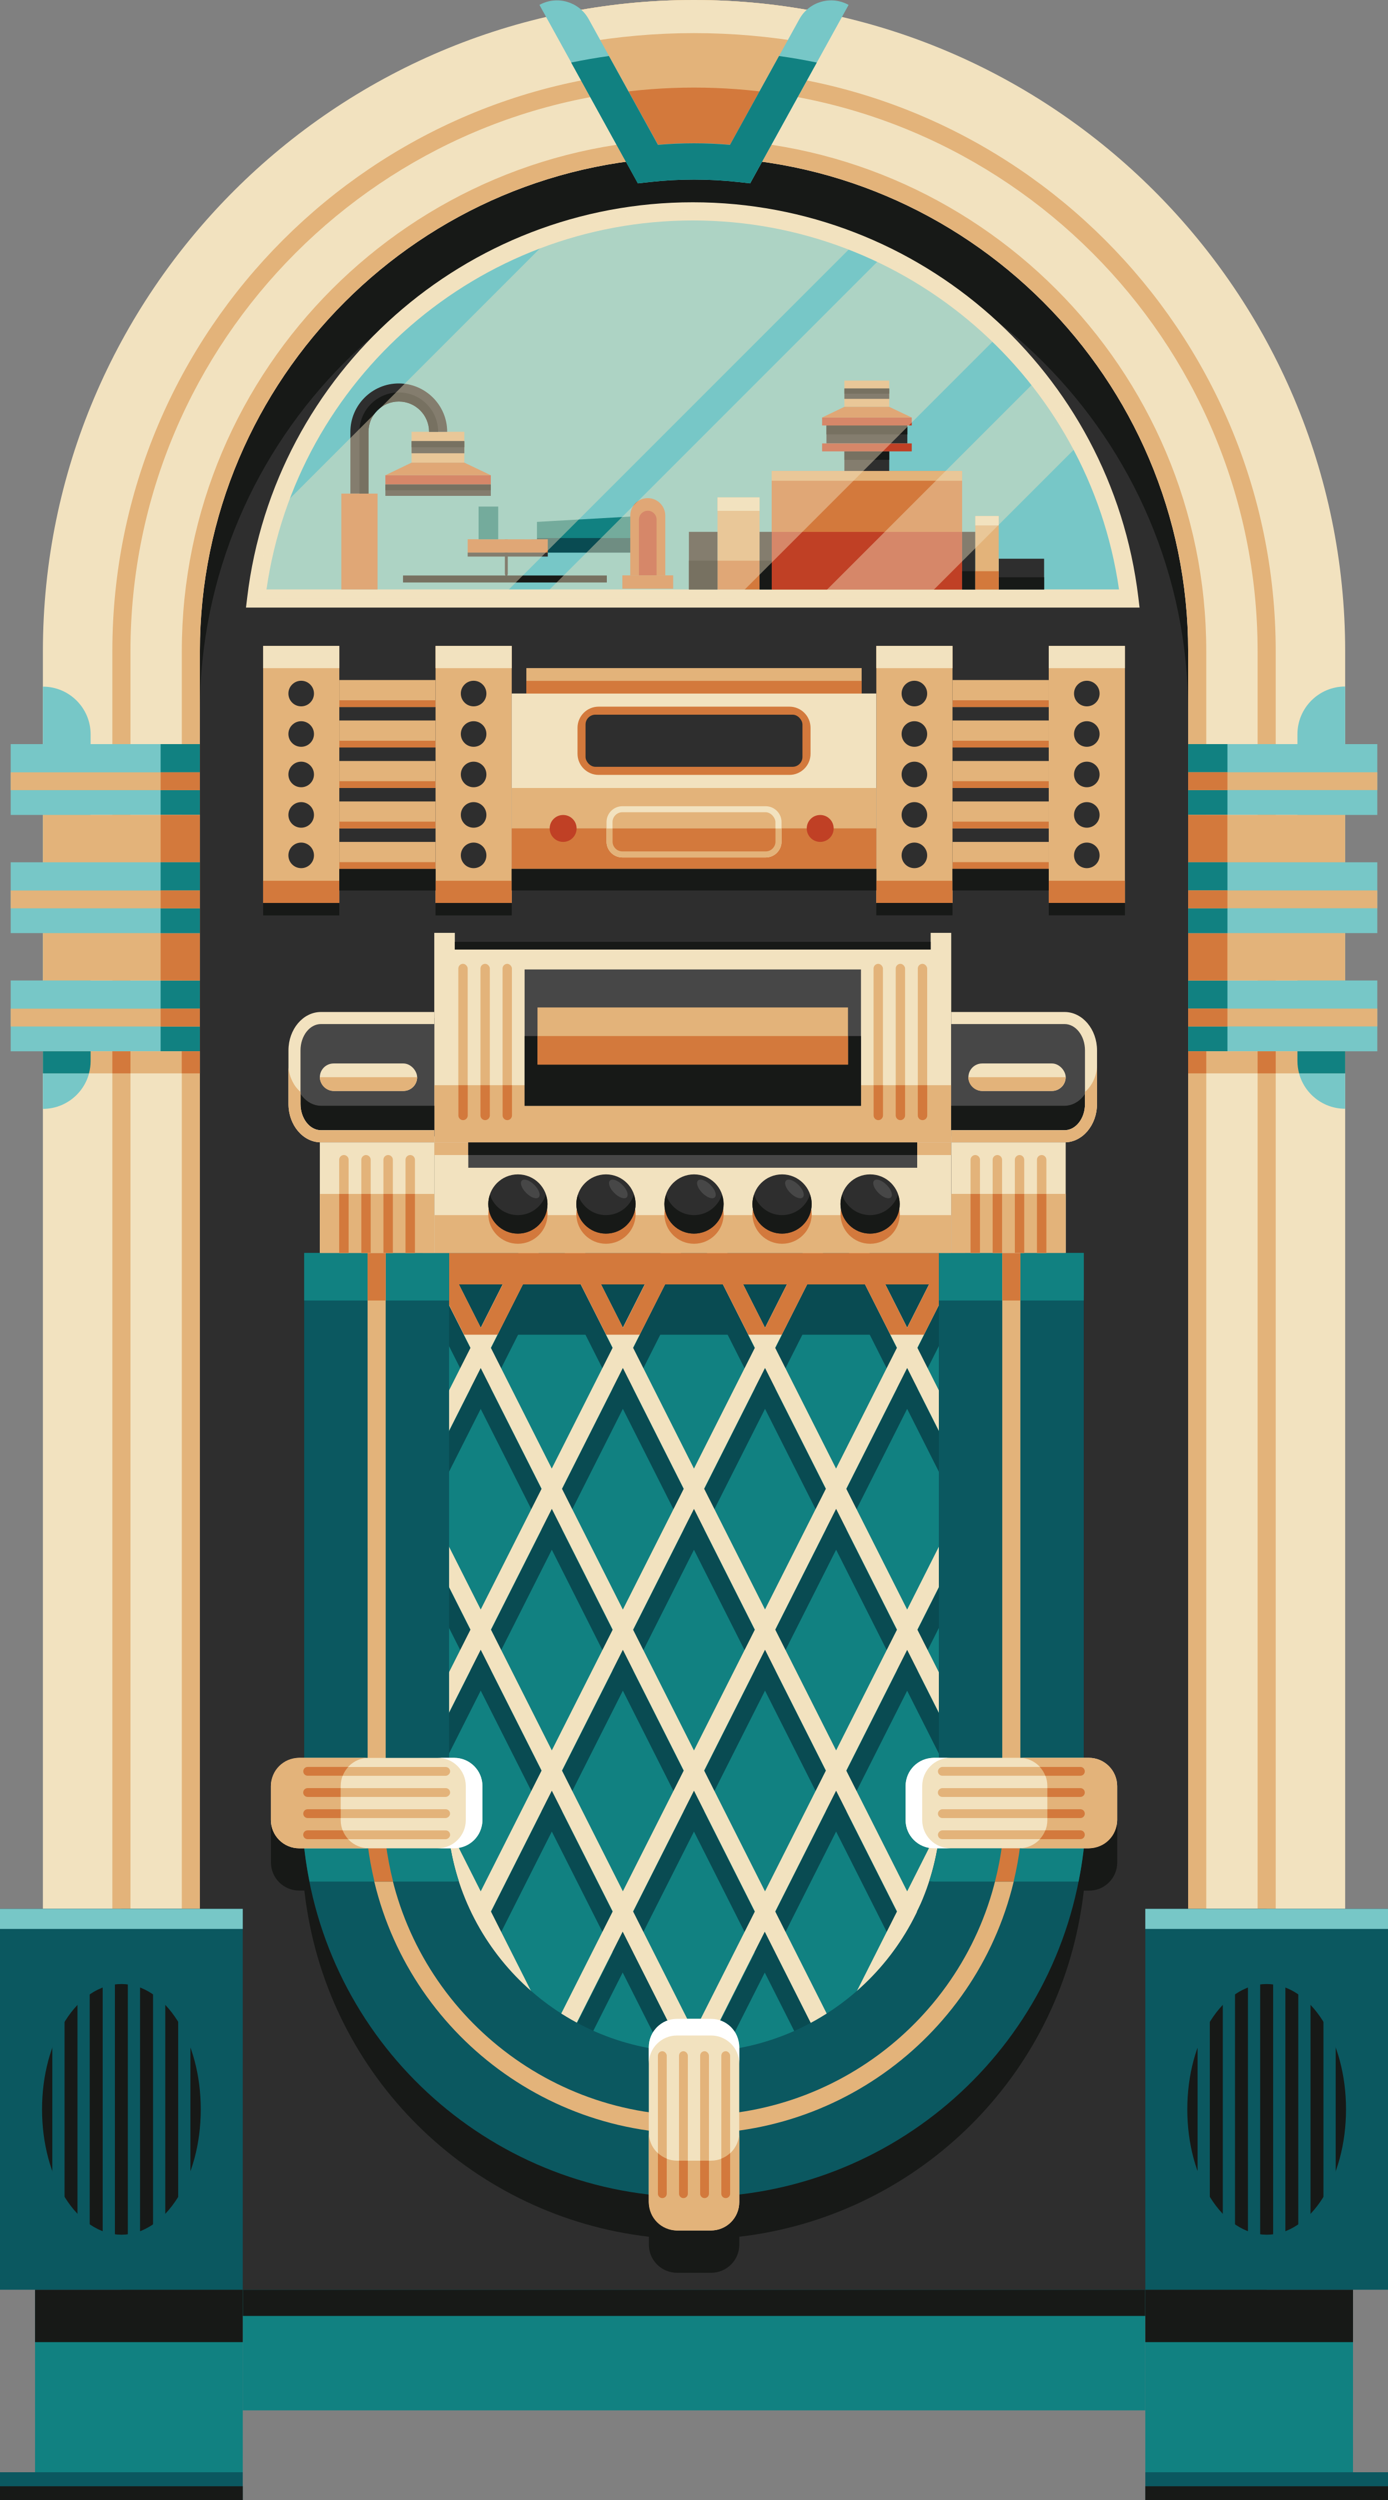<?xml version="1.0" encoding="UTF-8"?><svg id="b" xmlns="http://www.w3.org/2000/svg" viewBox="0 0 226.83 408.52"><rect x="0" y="0" width="226.83" height="408.52" fill="#808080" stroke="none"/><defs><style>.d{fill:none;stroke:#0b5860;stroke-miterlimit:10;stroke-width:2px;}.e{opacity:.44;}.f{fill:#f2e2bf;}.f,.g,.h,.i,.j,.k,.l,.m,.n,.o,.p,.q{stroke-width:0px;}.g{fill:#77c7c7;}.h{fill:#474747;}.i{fill:#2e2e2e;}.j{fill:#094b52;}.k{fill:#0b5860;}.l{fill:#118181;}.m{fill:#171917;}.n{fill:#d3793c;}.o{fill:#c04025;}.p{fill:#fff;}.q{fill:#e3b37a;}</style></defs><g id="c"><path class="i" d="m207,106.67v267.71H19.84V106.67C19.84,54.98,61.73,13.09,113.42,13.09s93.58,41.9,93.58,93.58Z"/><rect class="m" x="194.17" y="311.89" width="12.83" height="9.84"/><path class="m" d="m113.42,35.49c44.53,0,80.75,36.23,80.75,80.75v-9.84c0-44.53-36.23-80.75-80.75-80.75S32.66,61.88,32.66,106.41v9.84c0-44.53,36.23-80.75,80.75-80.75Z"/><rect class="m" x="19.84" y="311.89" width="12.83" height="9.84"/><path class="m" d="m177.97,294.12h-.85v-82.49h-11.84s-7.54,0-7.54,0H61.56s-1.48,0-1.48,0h-10.36v82.49h-.84c-2.54,0-4.6,2.06-4.6,4.6v5.58h0c0,2.54,2.06,4.6,4.6,4.6h.86l.07.59c.1.84.22,1.68.36,2.51,4.55,28.46,27.6,50.19,55.87,53.46v1.29c0,1.91,1.16,3.54,2.81,4.24.55.23,1.16.36,1.79.36h5.58c2.54,0,4.6-2.06,4.6-4.6v-1.29c28.27-3.27,51.32-25,55.87-53.45.14-.83.26-1.67.36-2.51l.07-.59h.86c.32,0,.63-.03.93-.09.6-.12,1.16-.36,1.64-.69.24-.17.47-.35.68-.56.83-.83,1.35-1.98,1.35-3.25h0v-5.58h0c0-2.54-2.06-4.6-4.6-4.6Z"/><path class="l" d="m61.56,204.72v96.46c3.1,25.86,25.17,45.98,51.86,45.98s48.77-20.11,51.87-45.98v-96.46H61.56Z"/><rect class="j" x="61.56" y="204.72" width="103.72" height="13.36"/><path class="j" d="m161.52,295.97l3.76-7.45v-6.57l-5.41,10.73-9.95-19.73,9.95-19.74,5.41,10.73v-6.57l-3.76-7.45,3.76-7.45v-6.57l-5.41,10.73-9.95-19.74,7.82-15.51h-3.32l-6.17,12.22-6.17-12.22h-3.32l7.82,15.51-9.95,19.74-9.95-19.73,7.82-15.51h-3.31l-6.17,12.23-6.17-12.23h-3.31l7.82,15.51-9.95,19.73-9.95-19.74,7.82-15.51h-3.32l-6.17,12.22-6.17-12.22h-3.32l7.82,15.51-9.95,19.74-9.95-19.73,7.82-15.51h-3.31l-6.17,12.23-6.17-12.23h-3.32l7.82,15.51-9.95,19.73-5.41-10.73v6.57l3.76,7.45-3.76,7.45v6.57l5.41-10.73,9.95,19.73-9.95,19.74-5.41-10.73v6.57l3.76,7.45-3.76,7.45v4.44c.07.56.15,1.11.24,1.66l5.17-10.26,9.95,19.74-6.31,12.5c.63.9,1.29,1.79,1.98,2.65l5.98-11.86,9.95,19.73-2.15,4.26c.84.51,1.7,1,2.58,1.46l1.23-2.43,2.04,4.04c1.35.6,2.73,1.14,4.14,1.63l-4.52-8.95,9.95-19.74,9.95,19.74-5.7,11.3c1.04.15,2.09.25,3.15.34l4.21-8.35,4.21,8.35c1.06-.08,2.11-.19,3.15-.34l-5.7-11.3,9.95-19.73,9.95,19.73-4.52,8.95c1.41-.49,2.79-1.03,4.14-1.63l2.04-4.04,1.23,2.43c.87-.46,1.74-.95,2.58-1.46l-2.15-4.26,9.95-19.74,5.98,11.86c.69-.86,1.35-1.74,1.98-2.65l-6.31-12.5,9.95-19.73,5.18,10.26c.08-.55.17-1.1.24-1.66v-4.44l-3.76-7.45Zm-13.27-65.78l9.95,19.74-9.95,19.74-9.95-19.74,9.95-19.74Zm-1.66,42.76l-9.95,19.73-9.95-19.74,9.95-19.73,9.95,19.74Zm-21.57-42.76l9.95,19.73-9.95,19.73-9.95-19.73,9.95-19.73Zm-1.66,42.76l-9.95,19.74-9.95-19.73,9.95-19.74,9.95,19.73Zm-21.57-42.76l9.95,19.74-9.95,19.74-9.95-19.74,9.95-19.74Zm-1.66,42.76l-9.95,19.73-9.95-19.74,9.95-19.73,9.95,19.74Zm-31.52-23.02l9.95-19.73,9.95,19.73-9.95,19.73-9.95-19.73Zm0,46.04l9.95-19.74,9.95,19.74-9.95,19.74-9.95-19.74Zm21.57,42.76l-9.95-19.73,9.95-19.74,9.95,19.73-9.95,19.74Zm1.66-42.76l9.95-19.73,9.95,19.73-9.95,19.73-9.95-19.73Zm21.57,42.76l-9.95-19.74,9.95-19.73,9.95,19.74-9.95,19.73Zm1.66-42.76l9.95-19.74,9.95,19.74-9.95,19.74-9.95-19.74Zm21.57,42.76l-9.95-19.73,9.95-19.74,9.95,19.73-9.95,19.74Zm11.61-23.02l-9.95-19.73,9.95-19.73,9.95,19.73-9.95,19.73Z"/><path class="f" d="m161.52,289.29l3.76-7.45v-6.57l-5.41,10.73-9.95-19.73,9.95-19.74,5.41,10.73v-6.57l-3.76-7.45,3.76-7.45v-6.57l-5.41,10.73-9.95-19.74,7.82-15.51h-3.32l-6.17,12.22-6.17-12.22h-3.32l7.82,15.51-9.95,19.74-9.95-19.73,7.82-15.51h-3.31l-6.17,12.23-6.17-12.23h-3.31l7.82,15.51-9.95,19.73-9.95-19.74,7.82-15.51h-3.32l-6.17,12.22-6.17-12.22h-3.32l7.82,15.51-9.95,19.74-9.95-19.73,7.82-15.51h-3.31l-6.17,12.23-6.17-12.23h-3.32l7.82,15.51-9.95,19.73-5.41-10.73v6.57l3.76,7.45-3.76,7.45v6.57l5.41-10.73,9.95,19.73-9.95,19.74-5.41-10.73v6.57l3.76,7.45-3.76,7.45v4.44c.07.56.15,1.11.24,1.66l5.17-10.26,9.95,19.74-6.31,12.5c.63.9,1.29,1.79,1.98,2.65l5.98-11.86,9.95,19.73-2.15,4.26c.84.51,1.7,1,2.58,1.46l1.23-2.43,2.04,4.04c1.35.6,2.73,1.14,4.14,1.63l-4.52-8.95,9.95-19.74,9.95,19.74-5.7,11.3c1.04.15,2.09.25,3.15.34l4.21-8.35,4.21,8.35c1.06-.08,2.11-.19,3.15-.34l-5.7-11.3,9.95-19.73,9.95,19.73-4.52,8.95c1.41-.49,2.79-1.03,4.14-1.63l2.04-4.04,1.23,2.43c.87-.46,1.74-.95,2.58-1.46l-2.15-4.26,9.95-19.74,5.98,11.86c.69-.86,1.35-1.74,1.98-2.65l-6.31-12.5,9.95-19.73,5.18,10.26c.08-.55.17-1.1.24-1.66v-4.44l-3.76-7.45Zm-13.27-65.78l9.95,19.74-9.95,19.74-9.95-19.74,9.95-19.74Zm-1.66,42.76l-9.95,19.73-9.95-19.74,9.95-19.73,9.95,19.74Zm-21.57-42.76l9.95,19.73-9.95,19.73-9.95-19.73,9.95-19.73Zm-1.66,42.76l-9.95,19.74-9.95-19.73,9.95-19.74,9.95,19.73Zm-21.57-42.76l9.95,19.74-9.95,19.74-9.95-19.74,9.95-19.74Zm-1.66,42.76l-9.95,19.73-9.95-19.74,9.95-19.73,9.95,19.74Zm-31.52-23.02l9.95-19.73,9.95,19.73-9.95,19.73-9.95-19.73Zm0,46.04l9.95-19.74,9.95,19.74-9.95,19.74-9.95-19.74Zm21.57,42.76l-9.95-19.73,9.95-19.74,9.95,19.73-9.95,19.74Zm1.66-42.76l9.95-19.73,9.95,19.73-9.95,19.73-9.95-19.73Zm21.57,42.76l-9.95-19.74,9.95-19.73,9.95,19.74-9.95,19.73Zm1.66-42.76l9.95-19.74,9.95,19.74-9.95,19.74-9.95-19.74Zm21.57,42.76l-9.95-19.73,9.95-19.74,9.95,19.73-9.95,19.74Zm11.61-23.02l-9.95-19.73,9.95-19.73,9.95,19.73-9.95,19.73Z"/><polygon class="n" points="127.77 218.08 134.51 204.72 131.2 204.72 125.03 216.94 118.86 204.72 115.55 204.72 122.29 218.08 127.77 218.08"/><polygon class="n" points="81.32 218.08 88.06 204.72 84.75 204.72 78.58 216.94 72.41 204.72 69.1 204.72 75.84 218.08 81.32 218.08"/><polygon class="n" points="151 218.08 157.73 204.72 154.42 204.72 148.25 216.94 142.09 204.72 138.77 204.72 145.51 218.08 151 218.08"/><polygon class="n" points="104.55 218.08 111.29 204.72 107.97 204.72 101.81 216.94 95.64 204.72 92.32 204.72 99.06 218.08 104.55 218.08"/><rect class="n" x="70.97" y="204.72" width="84.48" height="5.14"/><path class="k" d="m113.41,358.99c-32.41,0-59.76-24.25-63.62-56.41l-.08-.7v-97.16h23.68v95.7c2.72,19.93,19.81,34.89,40.02,34.89s37.31-14.95,40.02-34.89v-95.7h23.68v97.16l-.08.7c-3.85,32.16-31.2,56.41-63.62,56.41Z"/><rect class="l" x="153.44" y="204.72" width="23.68" height="7.77"/><rect class="l" x="49.71" y="204.72" width="23.68" height="7.77"/><path class="q" d="m113.41,348.63c-27.17,0-50.1-20.33-53.33-47.28v-.18s-.01-96.46-.01-96.46h2.96v96.37c3.09,25.42,24.73,44.58,50.38,44.58s47.29-19.16,50.38-44.58v-96.37h2.96v96.63c-3.24,26.95-26.17,47.28-53.35,47.28Z"/><path class="l" d="m153.44,292.66v7.76c-.33,2.39-.86,4.71-1.58,6.94.24.04.49.07.74.07h23.66c.32-1.6.59-3.21.79-4.86l.08-.7v-9.22h-23.68Z"/><path class="l" d="m74.98,307.36c-.72-2.23-1.26-4.55-1.58-6.94v-7.76h-23.68v9.22l.08.7c.2,1.64.47,3.26.79,4.85h23.66c.25,0,.5-.04.74-.07Z"/><path class="n" d="m163.8,292.66v8.43c-.26,2.17-.67,4.28-1.2,6.35h3.05c.47-1.99.85-4.02,1.1-6.09v-.09s.01-8.6.01-8.6h-2.96Z"/><path class="n" d="m63.04,301.09v-8.43h-2.96v8.69c.26,2.07.64,4.1,1.11,6.09h3.05c-.52-2.07-.93-4.19-1.2-6.35Z"/><rect class="f" x="106.03" y="329.86" width="14.78" height="34.57" rx="4.66" ry="4.66"/><path class="p" d="m116.21,329.86h-5.58c-2.54,0-4.6,2.06-4.6,4.6v2.72c0-2.54,2.06-4.6,4.6-4.6h5.58c2.54,0,4.6,2.06,4.6,4.6v-2.72c0-2.54-2.06-4.6-4.6-4.6Z"/><path class="q" d="m116.21,353.03h-5.58c-2.54,0-4.6-2.06-4.6-4.6v11.41c0,2.54,2.06,4.6,4.6,4.6h5.58c2.54,0,4.6-2.06,4.6-4.6v-11.41c0,2.54-2.06,4.6-4.6,4.6Z"/><rect class="q" x="107.52" y="335.15" width="1.44" height="24" rx=".72" ry=".72"/><rect class="q" x="110.97" y="335.15" width="1.44" height="24" rx=".72" ry=".72"/><rect class="q" x="114.42" y="335.15" width="1.44" height="24" rx=".72" ry=".72"/><rect class="q" x="117.88" y="335.15" width="1.44" height="24" rx=".72" ry=".72"/><path class="n" d="m107.52,351.8v6.63c0,.4.32.72.72.72s.72-.32.72-.72v-5.73c-.54-.21-1.02-.52-1.44-.9Z"/><path class="n" d="m111.69,359.15c.4,0,.72-.32.72-.72v-5.4h-1.44v5.4c0,.4.32.72.72.72Z"/><path class="n" d="m117.88,352.7v5.73c0,.4.32.72.72.72s.72-.32.72-.72v-6.63c-.42.38-.9.69-1.44.9Z"/><path class="n" d="m114.42,353.03v5.4c0,.4.32.72.72.72s.72-.32.72-.72v-5.4h-1.44Z"/><rect class="f" x="54.17" y="277.32" width="14.78" height="34.57" rx="4.66" ry="4.66" transform="translate(356.16 233.05) rotate(90)"/><path class="p" d="m78.84,297.39v-5.58c0-2.54-2.06-4.6-4.6-4.6h-2.72c2.54,0,4.6,2.06,4.6,4.6v5.58c0,2.54-2.06,4.6-4.6,4.6h2.72c2.54,0,4.6-2.06,4.6-4.6Z"/><path class="q" d="m55.68,297.39v-5.58c0-2.54,2.06-4.6,4.6-4.6h-11.41c-2.54,0-4.6,2.06-4.6,4.6v5.58c0,2.54,2.06,4.6,4.6,4.6h11.41c-2.54,0-4.6-2.06-4.6-4.6Z"/><rect class="q" x="60.84" y="277.42" width="1.44" height="24" rx=".72" ry=".72" transform="translate(350.98 227.87) rotate(90)"/><rect class="q" x="60.84" y="280.87" width="1.44" height="24" rx=".72" ry=".72" transform="translate(354.43 231.32) rotate(90)"/><rect class="q" x="60.84" y="284.33" width="1.44" height="24" rx=".72" ry=".72" transform="translate(357.88 234.77) rotate(90)"/><rect class="q" x="60.84" y="287.78" width="1.44" height="24" rx=".72" ry=".72" transform="translate(361.34 238.23) rotate(90)"/><path class="n" d="m56.91,288.7h-6.63c-.4,0-.72.32-.72.72s.32.72.72.72h5.73c.21-.54.52-1.02.9-1.44Z"/><path class="n" d="m49.55,292.88c0,.4.32.72.72.72h5.4v-1.44h-5.4c-.4,0-.72.32-.72.72Z"/><path class="n" d="m56,299.06h-5.73c-.4,0-.72.32-.72.72s.32.72.72.72h6.63c-.38-.42-.69-.9-.9-1.44Z"/><path class="n" d="m55.68,295.61h-5.4c-.4,0-.72.32-.72.72s.32.72.72.72h5.4v-1.44Z"/><rect class="f" x="157.89" y="277.32" width="14.78" height="34.57" rx="4.66" ry="4.66" transform="translate(-129.32 459.88) rotate(-90)"/><path class="p" d="m147.99,291.81v5.58c0,2.54,2.06,4.6,4.6,4.6h2.72c-2.54,0-4.6-2.06-4.6-4.6v-5.58c0-2.54,2.06-4.6,4.6-4.6h-2.72c-2.54,0-4.6,2.06-4.6,4.6Z"/><path class="q" d="m171.16,291.81v5.58c0,2.54-2.06,4.6-4.6,4.6h11.41c2.54,0,4.6-2.06,4.6-4.6v-5.58c0-2.54-2.06-4.6-4.6-4.6h-11.41c2.54,0,4.6,2.06,4.6,4.6Z"/><rect class="q" x="164.56" y="287.78" width="1.44" height="24" rx=".72" ry=".72" transform="translate(-134.5 465.06) rotate(-90)"/><rect class="q" x="164.56" y="284.33" width="1.44" height="24" rx=".72" ry=".72" transform="translate(-131.05 461.61) rotate(-90)"/><rect class="q" x="164.56" y="280.87" width="1.44" height="24" rx=".72" ry=".72" transform="translate(-127.6 458.16) rotate(-90)"/><rect class="q" x="164.56" y="277.42" width="1.44" height="24" rx=".72" ry=".72" transform="translate(-124.14 454.7) rotate(-90)"/><path class="n" d="m169.93,300.5h6.63c.4,0,.72-.32.72-.72s-.32-.72-.72-.72h-5.73c-.21.54-.52,1.02-.9,1.44Z"/><path class="n" d="m177.28,296.33c0-.4-.32-.72-.72-.72h-5.4s0,1.44,0,1.44h5.4c.4,0,.72-.32.72-.72Z"/><path class="n" d="m170.83,290.14h5.73c.4,0,.72-.32.72-.72s-.32-.72-.72-.72h-6.63c.38.42.69.9.9,1.44Z"/><path class="n" d="m171.16,293.6h5.4c.4,0,.72-.32.72-.72s-.32-.72-.72-.72h-5.4s0,1.44,0,1.44Z"/><rect class="n" x="163.8" y="204.72" width="2.96" height="7.77"/><rect class="n" x="60.07" y="204.72" width="2.96" height="7.77"/><path class="f" d="m219.83,311.89h-25.66V106.41c0-44.53-36.23-80.75-80.75-80.75S32.66,61.88,32.66,106.41v205.48H7.01V106.41C7.01,47.73,54.74,0,113.42,0s106.41,47.73,106.41,106.41v205.48Z"/><path class="q" d="m113.42,22.7c-46.16,0-83.71,37.55-83.71,83.71v205.48h2.96V106.41c0-44.53,36.23-80.75,80.75-80.75s80.75,36.23,80.75,80.75v205.48h2.96V106.41c0-46.16-37.55-83.71-83.71-83.71Z"/><path class="q" d="m208.48,311.89h-2.96V106.41c0-50.78-41.32-92.1-92.1-92.1S21.32,55.62,21.32,106.41v205.48h-2.96V106.41C18.36,53.99,61,11.35,113.42,11.35s95.06,42.64,95.06,95.06v205.48Z"/><rect class="l" x="39.67" y="374.12" width="147.49" height="19.71"/><rect class="m" x="39.67" y="374.12" width="147.49" height="4.28"/><rect class="k" y="311.89" width="39.67" height="62.23"/><rect class="g" y="311.89" width="39.67" height="3.28"/><rect class="l" x="5.73" y="374.12" width="33.94" height="29.82"/><rect class="m" x="5.73" y="374.12" width="33.94" height="8.56"/><rect class="k" y="403.94" width="39.67" height="4.58"/><rect class="m" y="406.23" width="39.67" height="2.29"/><ellipse class="m" cx="19.84" cy="344.65" rx="12.97" ry="20.48"/><line class="d" x1="30.12" y1="321.48" x2="30.12" y2="368.29"/><line class="d" x1="26.01" y1="321.48" x2="26.01" y2="368.29"/><line class="d" x1="21.89" y1="321.48" x2="21.89" y2="368.29"/><line class="d" x1="17.78" y1="321.48" x2="17.78" y2="368.29"/><line class="d" x1="13.66" y1="321.48" x2="13.66" y2="368.29"/><line class="d" x1="9.55" y1="321.48" x2="9.55" y2="368.29"/><rect class="k" x="187.16" y="311.89" width="39.67" height="62.23" transform="translate(414 686.01) rotate(-180)"/><rect class="g" x="187.16" y="311.89" width="39.67" height="3.28" transform="translate(414 627.06) rotate(-180)"/><rect class="l" x="187.16" y="374.12" width="33.94" height="29.82" transform="translate(408.27 778.06) rotate(-180)"/><rect class="m" x="187.16" y="374.12" width="33.94" height="8.56" transform="translate(408.27 756.8) rotate(-180)"/><rect class="k" x="187.16" y="403.94" width="39.67" height="4.58" transform="translate(414 812.46) rotate(-180)"/><rect class="m" x="187.16" y="406.23" width="39.67" height="2.29" transform="translate(414 814.75) rotate(-180)"/><ellipse class="m" cx="207" cy="344.65" rx="12.97" ry="20.48"/><line class="d" x1="196.71" y1="321.48" x2="196.71" y2="368.29"/><line class="d" x1="200.83" y1="321.48" x2="200.83" y2="368.29"/><line class="d" x1="204.94" y1="321.48" x2="204.94" y2="368.29"/><line class="d" x1="209.06" y1="321.48" x2="209.06" y2="368.29"/><line class="d" x1="213.17" y1="321.48" x2="213.17" y2="368.29"/><line class="d" x1="217.28" y1="321.48" x2="217.28" y2="368.29"/><path class="g" d="m184.56,97.79H41.86c4.26-35.58,34.64-63.25,71.35-63.25s67.08,27.67,71.34,63.25Z"/><path class="f" d="m186.23,99.27H40.2l.2-1.66c4.41-36.8,35.72-64.56,72.82-64.56s68.4,27.75,72.81,64.56l.2,1.66Zm-142.68-2.96h139.32c-4.96-34.49-34.61-60.29-69.65-60.29s-64.71,25.8-69.67,60.29Z"/><rect class="q" x="55.45" y="137.56" width="15.73" height="4.41"/><rect class="n" x="55.45" y="140.87" width="15.73" height="1.1"/><rect class="q" x="55.45" y="130.95" width="15.73" height="4.41"/><rect class="n" x="55.45" y="134.25" width="15.73" height="1.1"/><rect class="q" x="55.45" y="124.34" width="15.73" height="4.41"/><rect class="n" x="55.45" y="127.64" width="15.73" height="1.1"/><rect class="q" x="55.45" y="117.72" width="15.73" height="4.41"/><rect class="n" x="55.45" y="121.03" width="15.73" height="1.1"/><rect class="q" x="55.45" y="111.11" width="15.73" height="4.41"/><rect class="n" x="55.45" y="114.42" width="15.73" height="1.1"/><rect class="q" x="43" y="105.54" width="12.45" height="42.01"/><rect class="n" x="43" y="143.91" width="12.45" height="3.63"/><rect class="f" x="43" y="105.54" width="12.45" height="3.63"/><circle class="i" cx="49.22" cy="113.32" r="2.09"/><circle class="i" cx="49.22" cy="119.93" r="2.09"/><circle class="i" cx="49.22" cy="126.54" r="2.09"/><circle class="i" cx="49.22" cy="133.15" r="2.09"/><circle class="i" cx="49.22" cy="139.76" r="2.09"/><rect class="q" x="71.18" y="105.54" width="12.45" height="42.01"/><rect class="n" x="71.18" y="143.91" width="12.45" height="3.63"/><rect class="f" x="71.18" y="105.54" width="12.45" height="3.63"/><circle class="i" cx="77.4" cy="113.32" r="2.09"/><circle class="i" cx="77.4" cy="119.93" r="2.09"/><circle class="i" cx="77.4" cy="126.54" r="2.09"/><circle class="i" cx="77.4" cy="133.15" r="2.09"/><circle class="i" cx="77.4" cy="139.76" r="2.09"/><rect class="q" x="155.66" y="137.56" width="15.73" height="4.41"/><rect class="n" x="155.66" y="140.87" width="15.73" height="1.1"/><rect class="q" x="155.66" y="130.95" width="15.73" height="4.41"/><rect class="n" x="155.66" y="134.25" width="15.73" height="1.1"/><rect class="q" x="155.66" y="124.34" width="15.73" height="4.41"/><rect class="n" x="155.66" y="127.64" width="15.73" height="1.1"/><rect class="q" x="155.66" y="117.72" width="15.73" height="4.41"/><rect class="n" x="155.66" y="121.03" width="15.73" height="1.1"/><rect class="q" x="155.66" y="111.11" width="15.73" height="4.41"/><rect class="n" x="155.66" y="114.42" width="15.73" height="1.1"/><rect class="q" x="143.21" y="105.54" width="12.45" height="42.01"/><rect class="n" x="143.21" y="143.91" width="12.45" height="3.63"/><rect class="f" x="143.21" y="105.54" width="12.45" height="3.63"/><circle class="i" cx="149.43" cy="113.32" r="2.09"/><circle class="i" cx="149.43" cy="119.93" r="2.09"/><circle class="i" cx="149.43" cy="126.54" r="2.09"/><circle class="i" cx="149.43" cy="133.15" r="2.09"/><circle class="i" cx="149.43" cy="139.76" r="2.09"/><rect class="q" x="171.39" y="105.54" width="12.45" height="42.01"/><rect class="n" x="171.39" y="143.91" width="12.45" height="3.63"/><rect class="f" x="171.39" y="105.54" width="12.45" height="3.63"/><circle class="i" cx="177.61" cy="113.32" r="2.09"/><circle class="i" cx="177.61" cy="119.93" r="2.09"/><circle class="i" cx="177.61" cy="126.54" r="2.09"/><circle class="i" cx="177.61" cy="133.15" r="2.09"/><circle class="i" cx="177.61" cy="139.76" r="2.09"/><rect class="f" x="70.97" y="186.65" width="84.48" height="18.06"/><rect class="q" x="70.97" y="186.65" width="84.48" height="2.07"/><rect class="q" x="70.97" y="198.54" width="84.48" height="6.18"/><circle class="n" cx="84.64" cy="198.38" r="4.84"/><circle class="i" cx="84.64" cy="196.72" r="4.84"/><path class="m" d="m84.64,198.54c-2.14,0-3.94-1.4-4.58-3.33-.16.48-.27.98-.27,1.51,0,2.67,2.17,4.84,4.84,4.84s4.84-2.17,4.84-4.84c0-.53-.11-1.03-.27-1.51-.64,1.93-2.43,3.33-4.58,3.33Z"/><path class="h" d="m87.32,193.6c-.76-.76-1.67-1.08-2.03-.71-.37.37-.05,1.28.71,2.03.76.76,1.67,1.08,2.03.71.37-.37.05-1.28-.71-2.03Z"/><circle class="n" cx="99.03" cy="198.38" r="4.84"/><circle class="i" cx="99.03" cy="196.72" r="4.84"/><path class="m" d="m99.03,198.54c-2.14,0-3.94-1.4-4.58-3.33-.16.48-.27.98-.27,1.51,0,2.67,2.17,4.84,4.84,4.84s4.84-2.17,4.84-4.84c0-.53-.11-1.03-.27-1.51-.64,1.93-2.43,3.33-4.58,3.33Z"/><path class="h" d="m101.71,193.6c-.76-.76-1.67-1.08-2.03-.71-.37.37-.05,1.28.71,2.03.76.76,1.67,1.08,2.03.71.37-.37.05-1.28-.71-2.03Z"/><circle class="n" cx="113.42" cy="198.38" r="4.84"/><circle class="i" cx="113.42" cy="196.72" r="4.84"/><path class="m" d="m113.42,198.54c-2.14,0-3.94-1.4-4.58-3.33-.16.48-.27.98-.27,1.51,0,2.67,2.17,4.84,4.84,4.84s4.84-2.17,4.84-4.84c0-.53-.11-1.03-.27-1.51-.64,1.93-2.43,3.33-4.58,3.33Z"/><path class="h" d="m116.1,193.6c-.76-.76-1.67-1.08-2.03-.71-.37.37-.05,1.28.71,2.03.76.76,1.67,1.08,2.03.71.37-.37.05-1.28-.71-2.03Z"/><circle class="n" cx="127.81" cy="198.38" r="4.84"/><circle class="i" cx="127.81" cy="196.72" r="4.84"/><path class="m" d="m127.81,198.54c-2.14,0-3.94-1.4-4.58-3.33-.16.48-.27.98-.27,1.51,0,2.67,2.17,4.84,4.84,4.84s4.84-2.17,4.84-4.84c0-.53-.11-1.03-.27-1.51-.64,1.93-2.43,3.33-4.58,3.33Z"/><path class="h" d="m130.49,193.6c-.76-.76-1.67-1.08-2.03-.71-.37.37-.05,1.28.71,2.03.76.76,1.67,1.08,2.03.71.37-.37.05-1.28-.71-2.03Z"/><circle class="n" cx="142.2" cy="198.38" r="4.84"/><circle class="i" cx="142.2" cy="196.72" r="4.84"/><path class="m" d="m142.2,198.54c-2.14,0-3.94-1.4-4.58-3.33-.16.48-.27.98-.27,1.51,0,2.67,2.17,4.84,4.84,4.84s4.84-2.17,4.84-4.84c0-.53-.11-1.03-.27-1.51-.64,1.93-2.43,3.33-4.58,3.33Z"/><path class="h" d="m144.89,193.6c-.76-.76-1.67-1.08-2.03-.71-.37.37-.05,1.28.71,2.03.76.76,1.67,1.08,2.03.71.37-.37.05-1.28-.71-2.03Z"/><rect class="h" x="76.53" y="185.66" width="73.36" height="5.14"/><rect class="m" x="76.53" y="185.66" width="73.36" height="3.06"/><rect class="f" x="70.97" y="152.42" width="84.48" height="34.23"/><rect class="q" x="70.97" y="177.31" width="84.48" height="9.33"/><rect class="i" x="74.33" y="151.38" width="77.76" height="3.76"/><rect class="m" x="74.33" y="153.89" width="77.76" height="1.25"/><rect class="h" x="85.73" y="158.4" width="54.97" height="22.27"/><rect class="m" x="85.73" y="169.28" width="54.97" height="11.4"/><rect class="q" x="87.84" y="164.61" width="50.74" height="9.33"/><rect class="n" x="87.84" y="169.28" width="50.74" height="4.67"/><rect class="q" x="74.9" y="157.48" width="1.53" height="25.54" rx=".77" ry=".77"/><rect class="q" x="78.52" y="157.48" width="1.53" height="25.54" rx=".77" ry=".77"/><rect class="q" x="82.13" y="157.48" width="1.53" height="25.54" rx=".77" ry=".77"/><rect class="q" x="142.76" y="157.48" width="1.53" height="25.54" rx=".77" ry=".77"/><rect class="q" x="146.38" y="157.48" width="1.53" height="25.54" rx=".77" ry=".77"/><rect class="q" x="149.99" y="157.48" width="1.53" height="25.54" rx=".77" ry=".77"/><path class="n" d="m82.9,183.02c.42,0,.77-.34.77-.77v-4.94h-1.53v4.94c0,.42.34.77.77.77Z"/><path class="n" d="m147.14,183.02c.42,0,.77-.34.77-.77v-4.94h-1.53v4.94c0,.42.34.77.77.77Z"/><path class="n" d="m143.53,183.02c.42,0,.77-.34.77-.77v-4.94h-1.53v4.94c0,.42.34.77.77.77Z"/><path class="n" d="m149.99,177.31v4.94c0,.42.34.77.77.77s.77-.34.77-.77v-4.94h-1.53Z"/><path class="n" d="m79.28,183.02c.42,0,.77-.34.77-.77v-4.94h-1.53v4.94c0,.42.34.77.77.77Z"/><path class="n" d="m75.67,183.02c.42,0,.77-.34.77-.77v-4.94h-1.53v4.94c0,.42.34.77.77.77Z"/><path class="h" d="m70.97,166.34h-18.52c-2.39,0-4.33,2.37-4.33,5.29v8.74c0,2.92,1.94,5.29,4.33,5.29h18.52"/><path class="m" d="m48.13,175.38v4.99c0,2.92,1.94,5.29,4.33,5.29h18.52v-4.99h-18.52c-2.39,0-4.33-2.37-4.33-5.29Z"/><path class="f" d="m70.97,186.65h-18.52c-2.93,0-5.31-2.82-5.31-6.28v-8.74c0-3.46,2.38-6.28,5.31-6.28h18.52v1.97h-18.52c-1.84,0-3.34,1.93-3.34,4.3v8.74c0,2.37,1.5,4.3,3.34,4.3h18.52v1.97Z"/><path class="q" d="m49.11,180.37v-1.96c-1.07-.91-1.81-2.35-1.97-4.01v5.97c0,3.46,2.38,6.28,5.31,6.28h18.52v-1.97h-18.52c-1.84,0-3.34-1.93-3.34-4.3Z"/><rect class="f" x="52.27" y="173.76" width="15.9" height="4.49" rx="2.25" ry="2.25"/><path class="q" d="m52.27,176c0,1.24,1.01,2.25,2.25,2.25h11.41c1.24,0,2.25-1.01,2.25-2.25h-15.9Z"/><rect class="f" x="52.27" y="186.65" width="18.7" height="18.06"/><rect class="q" x="52.27" y="195.08" width="18.7" height="9.64"/><path class="q" d="m56.97,189.49v15.23h-1.54v-15.23c0-.42.35-.77.77-.77s.77.35.77.77Z"/><path class="q" d="m60.58,189.49v15.23h-1.53v-15.23c0-.42.35-.77.76-.77s.77.35.77.77Z"/><path class="q" d="m64.2,189.49v15.23h-1.54v-15.23c0-.42.35-.77.77-.77s.77.35.77.77Z"/><path class="q" d="m67.81,189.49v15.23h-1.54v-15.23c0-.42.35-.77.77-.77s.77.35.77.77Z"/><rect class="n" x="59.05" y="195.08" width="1.53" height="9.64"/><rect class="n" x="55.43" y="195.08" width="1.54" height="9.64"/><rect class="n" x="62.66" y="195.08" width="1.54" height="9.64"/><rect class="n" x="66.27" y="195.08" width="1.54" height="9.64"/><path class="h" d="m155.45,166.34h18.52c2.39,0,4.33,2.37,4.33,5.29v8.74c0,2.92-1.94,5.29-4.33,5.29h-18.52"/><path class="m" d="m178.3,175.38v4.99c0,2.92-1.94,5.29-4.33,5.29h-18.52v-4.99h18.52c2.39,0,4.33-2.37,4.33-5.29Z"/><path class="f" d="m155.45,186.65h18.52c2.93,0,5.31-2.82,5.31-6.28v-8.74c0-3.46-2.38-6.28-5.31-6.28h-18.52s0,1.97,0,1.97h18.52c1.84,0,3.34,1.93,3.34,4.3v8.74c0,2.37-1.5,4.3-3.34,4.3h-18.52s0,1.97,0,1.97Z"/><path class="q" d="m177.31,180.37v-1.96c1.07-.91,1.81-2.35,1.97-4.01v5.97c0,3.46-2.38,6.28-5.31,6.28h-18.52v-1.97h18.52c1.84,0,3.34-1.93,3.34-4.3Z"/><rect class="f" x="158.25" y="173.76" width="15.9" height="4.49" rx="2.25" ry="2.25" transform="translate(332.41 352.01) rotate(180)"/><path class="q" d="m174.15,176c0,1.24-1.01,2.25-2.25,2.25h-11.41c-1.24,0-2.25-1.01-2.25-2.25h15.9Z"/><rect class="f" x="155.45" y="186.65" width="18.7" height="18.06" transform="translate(329.61 391.36) rotate(-180)"/><rect class="q" x="155.45" y="195.08" width="18.7" height="9.64" transform="translate(329.61 399.79) rotate(-180)"/><path class="q" d="m169.46,189.49v15.23s1.54,0,1.54,0v-15.23c0-.42-.35-.77-.77-.77s-.77.35-.77.77Z"/><path class="q" d="m165.85,189.49v15.23s1.53,0,1.53,0v-15.23c0-.42-.35-.77-.76-.77s-.77.35-.77.77Z"/><path class="q" d="m162.22,189.49v15.23s1.54,0,1.54,0v-15.23c0-.42-.35-.77-.77-.77s-.77.35-.77.77Z"/><path class="q" d="m158.61,189.49v15.23s1.54,0,1.54,0v-15.23c0-.42-.35-.77-.77-.77s-.77.35-.77.77Z"/><rect class="n" x="165.85" y="195.08" width="1.53" height="9.64"/><rect class="n" x="169.46" y="195.08" width="1.54" height="9.64"/><rect class="n" x="162.22" y="195.08" width="1.54" height="9.64"/><rect class="n" x="158.61" y="195.08" width="1.54" height="9.64"/><path class="g" d="m7.01,112.19h0c4.3,0,7.8,3.49,7.8,7.8v53.39c0,4.3-3.49,7.8-7.8,7.8h0v-68.98h0Z"/><rect class="g" x="1.75" y="121.58" width="30.91" height="11.57"/><rect class="l" x="26.25" y="121.58" width="6.41" height="11.57"/><rect class="q" x="1.75" y="126.19" width="30.91" height="2.91"/><rect class="n" x="26.25" y="126.19" width="6.41" height="2.91"/><rect class="g" x="1.75" y="160.2" width="30.91" height="11.57"/><rect class="l" x="26.25" y="160.2" width="6.41" height="11.57"/><rect class="q" x="1.75" y="164.81" width="30.91" height="2.91"/><rect class="n" x="26.25" y="164.81" width="6.41" height="2.91"/><rect class="q" x="7.01" y="133.15" width="25.66" height="27.05"/><rect class="n" x="26.25" y="133.15" width="6.41" height="27.05"/><rect class="g" x="1.75" y="140.89" width="30.91" height="11.57"/><rect class="l" x="26.25" y="140.89" width="6.41" height="11.57"/><rect class="q" x="1.75" y="145.5" width="30.91" height="2.91"/><rect class="n" x="26.25" y="145.5" width="6.41" height="2.91"/><rect class="q" x="7.01" y="171.77" width="25.66" height="3.61"/><path class="l" d="m7.01,171.77v3.61h7.53c.17-.64.27-1.32.27-2.01v-1.6h-7.8Z"/><rect class="n" x="18.36" y="171.77" width="2.96" height="3.61"/><rect class="n" x="29.7" y="171.77" width="2.96" height="3.61"/><path class="g" d="m212.03,112.19h0c4.3,0,7.8,3.49,7.8,7.8v53.39c0,4.3-3.49,7.8-7.8,7.8h0v-68.98h0Z" transform="translate(431.86 293.35) rotate(-180)"/><rect class="g" x="194.17" y="121.58" width="30.91" height="11.57" transform="translate(419.25 254.73) rotate(-180)"/><rect class="l" x="194.17" y="121.58" width="6.41" height="11.57" transform="translate(394.76 254.73) rotate(-180)"/><rect class="q" x="194.17" y="126.19" width="30.91" height="2.91" transform="translate(419.25 255.28) rotate(-180)"/><rect class="n" x="194.17" y="126.19" width="6.41" height="2.91" transform="translate(394.76 255.28) rotate(-180)"/><rect class="g" x="194.17" y="160.2" width="30.91" height="11.57" transform="translate(419.25 331.97) rotate(-180)"/><rect class="l" x="194.17" y="160.2" width="6.41" height="11.57" transform="translate(394.76 331.97) rotate(-180)"/><rect class="q" x="194.17" y="164.81" width="30.91" height="2.91" transform="translate(419.25 332.52) rotate(-180)"/><rect class="n" x="194.17" y="164.81" width="6.41" height="2.91" transform="translate(394.76 332.52) rotate(-180)"/><rect class="q" x="194.17" y="133.15" width="25.66" height="27.05"/><rect class="n" x="194.17" y="133.15" width="6.41" height="27.05"/><rect class="g" x="194.17" y="140.89" width="30.91" height="11.57" transform="translate(419.25 293.35) rotate(-180)"/><rect class="l" x="194.17" y="140.89" width="6.41" height="11.57" transform="translate(394.76 293.35) rotate(-180)"/><rect class="q" x="194.17" y="145.5" width="30.91" height="2.91" transform="translate(419.25 293.9) rotate(-180)"/><rect class="n" x="194.17" y="145.5" width="6.41" height="2.91" transform="translate(394.76 293.9) rotate(-180)"/><rect class="q" x="194.17" y="171.77" width="25.66" height="3.61" transform="translate(414 347.15) rotate(-180)"/><path class="l" d="m219.83,171.77v3.61h-7.53c-.17-.64-.27-1.32-.27-2.01v-1.6h7.8Z"/><rect class="n" x="205.52" y="171.77" width="2.96" height="3.61"/><rect class="n" x="194.17" y="171.77" width="2.96" height="3.61"/><rect class="f" x="83.62" y="113.32" width="59.59" height="28.65" transform="translate(226.83 255.28) rotate(180)"/><rect class="q" x="83.62" y="128.74" width="59.59" height="13.22" transform="translate(226.83 270.71) rotate(180)"/><rect class="n" x="83.62" y="135.36" width="59.59" height="6.61" transform="translate(226.83 277.32) rotate(180)"/><rect class="m" x="83.62" y="141.97" width="59.59" height="3.53" transform="translate(226.83 287.46) rotate(180)"/><path class="f" d="m101.71,131.73h23.42c1.43,0,2.59,1.16,2.59,2.59v3.19c0,1.43-1.16,2.59-2.59,2.59h-23.42c-1.43,0-2.59-1.16-2.59-2.59v-3.19c0-1.43,1.16-2.59,2.59-2.59Z"/><path class="q" d="m99.12,135.36v2.15c0,1.43,1.16,2.59,2.59,2.59h23.42c1.43,0,2.59-1.16,2.59-2.59v-2.15h-28.59Z"/><rect class="q" x="100.11" y="132.72" width="26.62" height="6.4" rx="1.62" ry="1.62" transform="translate(226.83 271.83) rotate(180)"/><path class="n" d="m100.11,135.36v2.15c0,.89.72,1.6,1.6,1.6h23.42c.89,0,1.6-.72,1.6-1.6v-2.15h-26.62Z"/><path class="n" d="m97.83,115.46h31.18c1.9,0,3.45,1.55,3.45,3.45v4.25c0,1.9-1.54,3.45-3.45,3.45h-31.18c-1.9,0-3.45-1.54-3.45-3.45v-4.25c0-1.9,1.54-3.45,3.45-3.45Z"/><rect class="i" x="95.7" y="116.77" width="35.45" height="8.52" rx="1.62" ry="1.62" transform="translate(226.84 242.06) rotate(180)"/><circle class="o" cx="92.03" cy="135.36" r="2.2"/><circle class="o" cx="134.04" cy="135.36" r="2.2"/><rect class="q" x="86.02" y="109.17" width="54.79" height="4.15" transform="translate(226.83 222.48) rotate(180)"/><rect class="n" x="86.02" y="111.24" width="54.79" height="2.07" transform="translate(226.83 224.56) rotate(180)"/><rect class="m" x="55.45" y="141.97" width="15.73" height="3.53"/><rect class="m" x="43" y="147.54" width="12.45" height="2.03"/><rect class="m" x="71.18" y="147.54" width="12.45" height="2.03"/><rect class="m" x="155.66" y="141.96" width="15.73" height="3.53"/><rect class="m" x="143.21" y="147.53" width="12.45" height="2.03"/><rect class="m" x="171.39" y="147.53" width="12.45" height="2.03"/><rect class="n" x="126.11" y="76.95" width="31.12" height="19.37"/><rect class="q" x="126.11" y="76.95" width="31.12" height="1.6"/><rect class="o" x="126.11" y="86.91" width="31.12" height="9.41"/><rect class="q" x="117.25" y="81.27" width="6.87" height="15.04" transform="translate(241.38 177.58) rotate(180)"/><rect class="f" x="117.25" y="81.27" width="6.87" height="2.2" transform="translate(241.38 164.74) rotate(180)"/><rect class="n" x="117.25" y="91.61" width="6.87" height="4.7" transform="translate(241.38 187.92) rotate(180)"/><rect class="i" x="124.12" y="86.91" width="1.99" height="9.41" transform="translate(250.24 183.22) rotate(180)"/><rect class="m" x="124.12" y="91.61" width="1.99" height="4.7" transform="translate(250.24 187.92) rotate(180)"/><rect class="i" x="112.59" y="86.91" width="4.67" height="9.41" transform="translate(229.84 183.22) rotate(180)"/><rect class="m" x="112.59" y="91.61" width="4.67" height="4.7" transform="translate(229.84 187.92) rotate(180)"/><rect class="i" x="157.23" y="86.91" width="2.16" height="9.41" transform="translate(316.62 183.22) rotate(180)"/><rect class="m" x="157.23" y="93.32" width="2.16" height="2.99" transform="translate(316.62 189.64) rotate(180)"/><rect class="i" x="163.21" y="91.29" width="7.41" height="5.02" transform="translate(333.84 187.6) rotate(180)"/><rect class="m" x="163.21" y="94.32" width="7.41" height="1.99" transform="translate(333.84 190.63) rotate(180)"/><rect class="q" x="159.39" y="84.31" width="3.82" height="12" transform="translate(322.6 180.63) rotate(180)"/><rect class="f" x="159.39" y="84.31" width="3.82" height="1.53" transform="translate(322.6 170.16) rotate(180)"/><rect class="n" x="159.39" y="93.32" width="3.82" height="2.99" transform="translate(322.6 189.64) rotate(180)"/><rect class="i" x="135.06" y="69.51" width="13.22" height="2.94"/><rect class="m" x="135.06" y="69.51" width="13.22" height="1.47"/><rect class="o" x="134.35" y="68.22" width="14.65" height="1.3"/><rect class="q" x="137.99" y="62.19" width="7.33" height="4.28"/><rect class="i" x="137.99" y="73.75" width="7.33" height="3.2"/><rect class="m" x="137.99" y="73.75" width="7.33" height="1.38"/><rect class="i" x="137.99" y="63.48" width="7.33" height="1.69"/><rect class="m" x="137.99" y="63.48" width="7.33" height=".84"/><rect class="o" x="134.35" y="72.45" width="14.65" height="1.3"/><polygon class="n" points="137.99 66.47 134.35 68.22 149 68.22 145.31 66.47 137.99 66.47"/><rect class="o" x="62.98" y="77.65" width="17.23" height="1.52"/><rect class="i" x="62.98" y="79.17" width="17.23" height="1.85"/><rect class="m" x="62.98" y="79.17" width="17.23" height=".93"/><rect class="q" x="67.26" y="70.55" width="8.62" height="5.03"/><rect class="i" x="67.26" y="72.08" width="8.62" height="1.98"/><rect class="m" x="67.26" y="72.08" width="8.62" height=".99"/><polygon class="n" points="67.26 75.59 62.98 77.65 80.21 77.65 75.88 75.59 67.26 75.59"/><path class="i" d="m60.22,80.65h-2.96v-10.09c0-4.36,3.55-7.91,7.91-7.91s7.91,3.55,7.91,7.91h-2.96c0-2.73-2.22-4.95-4.95-4.95s-4.95,2.22-4.95,4.95v10.09Z"/><rect class="n" x="55.78" y="80.65" width="5.92" height="15.66"/><path class="m" d="m71.6,70.55c0-3.55-2.88-6.43-6.43-6.43s-6.43,2.88-6.43,6.43v10.09h1.48v-10.09c0-2.73,2.22-4.95,4.95-4.95s4.95,2.22,4.95,4.95h1.48Z"/><polygon class="l" points="105.86 84.24 86.89 85.32 86.89 90.29 105.86 90.29 105.86 84.24"/><rect class="j" x="86.89" y="87.91" width="18.97" height="2.38"/><path class="n" d="m105.86,81.39h0c1.58,0,2.86,1.28,2.86,2.86v9.76h-5.72v-9.76c0-1.58,1.28-2.86,2.86-2.86Z"/><path class="o" d="m105.86,83.45c-.79,0-1.44.64-1.44,1.44v9.12h2.88v-9.12c0-.79-.64-1.44-1.44-1.44Z"/><rect class="n" x="101.71" y="94.01" width="8.3" height="2.18"/><polygon class="i" points="82.75 87.74 82.51 87.74 82.51 93.78 82.75 94.6 82.98 93.78 82.98 87.74 82.75 87.74"/><rect class="n" x="76.43" y="88.11" width="13.09" height="2.18"/><rect class="g" x="78.21" y="82.77" width="9.53" height="5.34"/><rect class="l" x="78.21" y="82.77" width="3.21" height="5.34"/><rect class="g" x="85.66" y="82.77" width="2.09" height="5.34"/><rect class="i" x="76.43" y="90.29" width="13.09" height=".65"/><rect class="m" x="65.86" y="94.03" width="33.31" height="1.14"/><g class="e"><path class="f" d="m139.82,39.65l-58.14,58.14h-39.82c.57-4.81,1.63-9.47,3.12-13.94l45.68-45.68c7.09-2.36,14.68-3.63,22.56-3.63,9.39,0,18.37,1.82,26.6,5.11Z"/><path class="f" d="m163.2,54.83l-42.96,42.96h-31.89l56.1-56.1c6.95,3.36,13.27,7.82,18.76,13.13Z"/><path class="f" d="m176.53,72.43l-25.36,25.36h-17.47l35.9-35.9c2.61,3.3,4.92,6.82,6.93,10.54Z"/></g><path class="q" d="m92.26,2.12l13.2,23.94c2.62-.26,5.27-.4,7.95-.4s5.34.14,7.95.4l13.2-23.94c-6.84-1.39-13.91-2.12-21.16-2.12s-14.32.73-21.16,2.12Z"/><path class="f" d="m113.42,5.41c6.29,0,12.46.55,18.45,1.61l2.7-4.9c-6.84-1.39-13.91-2.12-21.16-2.12s-14.32.73-21.16,2.12l2.7,4.9c6-1.05,12.16-1.61,18.45-1.61Z"/><path class="n" d="m113.42,14.31c-4.71,0-9.33.36-13.85,1.04l5.9,10.7c2.62-.26,5.27-.4,7.95-.4s5.34.14,7.95.4l5.9-10.7c-4.52-.68-9.15-1.04-13.86-1.04Z"/><path class="g" d="m122.6,29.96l-1.96-.22c-4.8-.53-9.63-.53-14.43,0l-1.96.22L88.16.8h0c2.86-1.58,6.46-.54,8.04,2.32l11.33,20.53c3.99-.34,7.79-.34,11.78,0l11.33-20.53c1.58-2.86,5.18-3.9,8.04-2.32h0s-16.08,29.15-16.08,29.15Z"/><path class="l" d="m104.24,29.96l1.96-.22c4.8-.53,9.63-.53,14.43,0l1.96.22,10.89-19.74c-2.03-.42-4.09-.78-6.17-1.07l-8.01,14.52c-3.99-.34-7.79-.34-11.78,0l-8.01-14.52c-2.08.29-4.14.65-6.17,1.07l10.89,19.75Z"/></g></svg>